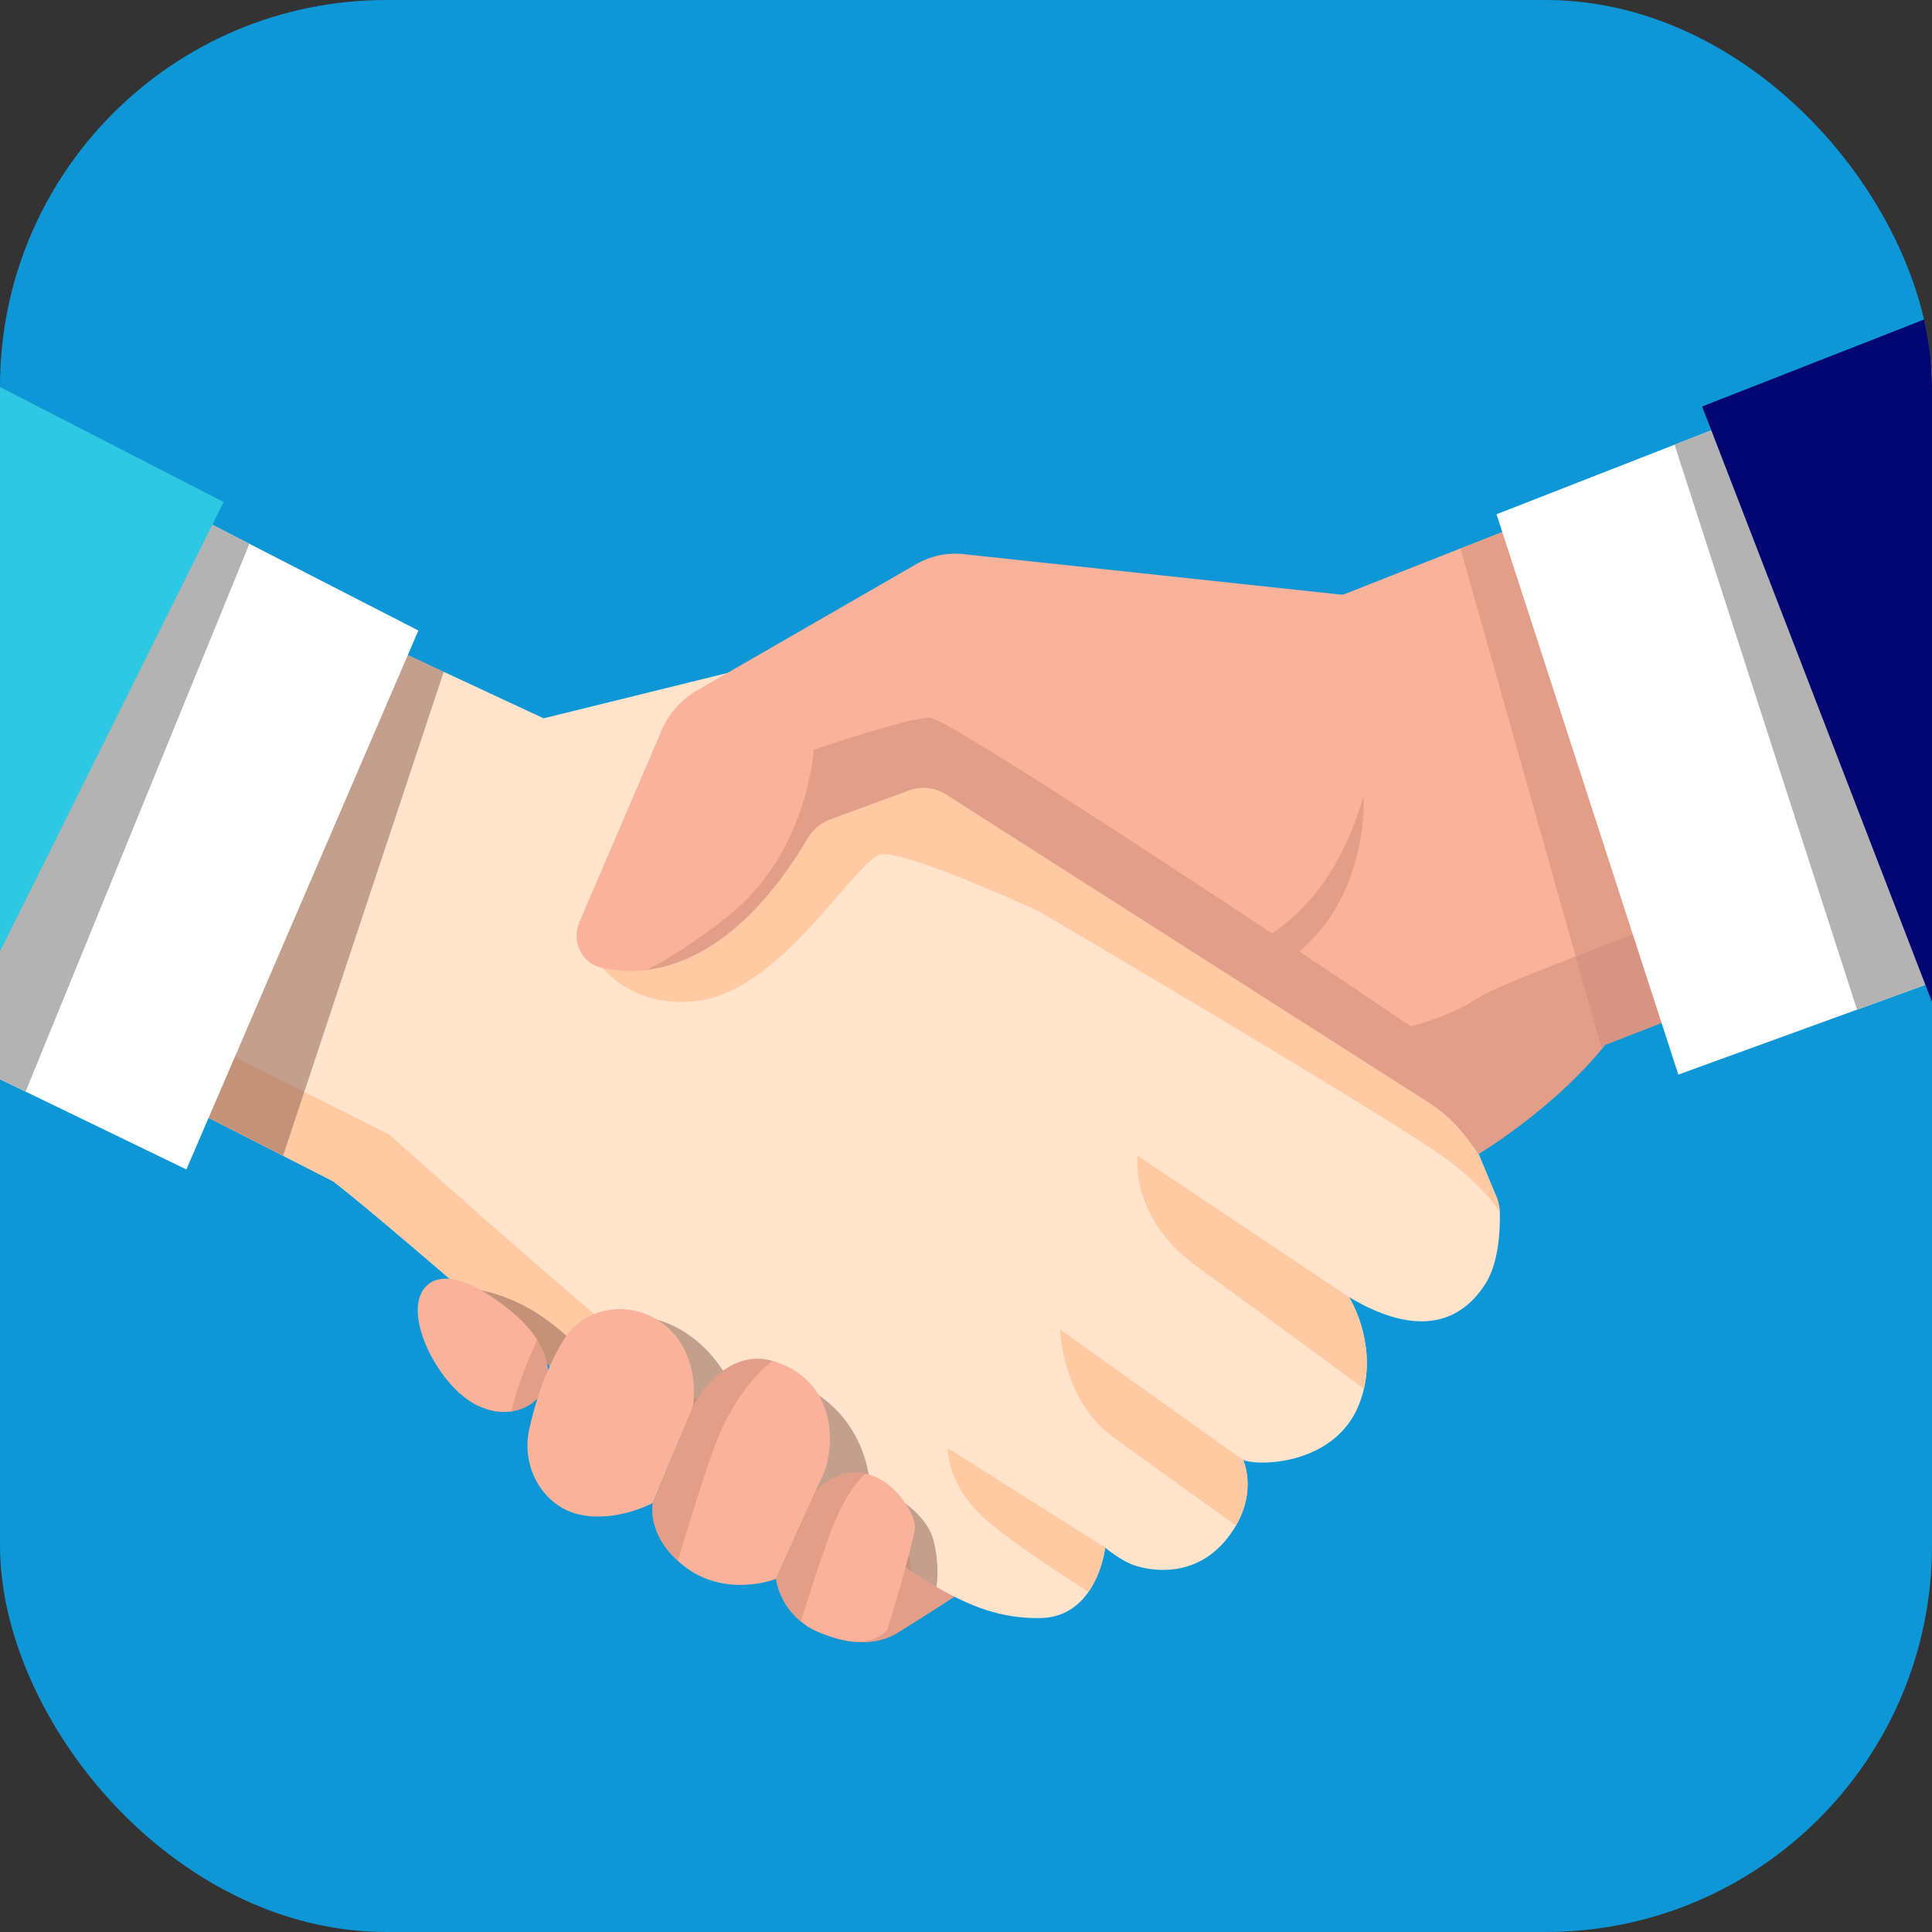 <svg xmlns="http://www.w3.org/2000/svg" width="40" height="40" viewBox="0 0 40 40" fill="none"><rect x="0" y="0" width="40" height="40" fill="#333333" stroke="none"/><g clip-path="url(#clip0_199_43673)"><rect width="40" height="40" rx="8" fill="#0E97D6"></rect><g clip-path="url(#clip1_199_43673)"><path d="M16.708 33.664C16.708 33.664 17.75 34.319 18.591 33.8C19.431 33.28 20.02 32.886 20.02 32.886L18.174 31.734L16.709 33.665L16.708 33.664Z" fill="#FAB29A"></path><g style="mix-blend-mode:multiply" opacity="0.5"><path d="M16.708 33.664C16.708 33.664 17.75 34.319 18.591 33.8C19.431 33.28 20.02 32.886 20.02 32.886L18.174 31.734L16.709 33.665L16.708 33.664Z" fill="#CC8A79"></path></g><path d="M30.752 26.583C30.365 27.189 29.562 27.828 27.933 26.857C27.933 26.857 27.934 26.858 27.935 26.861C27.972 26.923 28.469 27.764 28.238 28.754C28.213 28.863 28.179 28.973 28.134 29.084C28.131 29.092 28.128 29.099 28.125 29.107C27.64 30.284 26.15 30.373 25.739 30.229C25.749 30.252 26.016 30.853 25.589 31.586C25.539 31.672 25.48 31.76 25.409 31.85C24.725 32.711 23.779 32.508 23.493 32.411C23.205 32.316 22.881 32.042 22.881 32.042C22.881 32.042 22.826 32.542 22.537 32.957C22.334 33.249 22.016 33.498 21.522 33.501C20.729 33.508 20.106 33.27 19.388 32.856C19.226 32.763 19.06 32.661 18.886 32.551C18.661 32.409 18.422 32.253 18.166 32.086C16.822 31.21 11.596 28.463 11.596 28.463C11.596 28.463 10.63 27.613 9.526 26.663C8.575 25.843 7.522 24.946 6.901 24.459L5.861 23.928L2.823 22.379L1.397 21.651L-2.696 19.564L2.932 10.998L5.707 12.29L9.187 13.909L11.255 14.872L15.971 13.709L17.1 13.426L20.88 15.977L30.238 22.296L30.612 23.893L30.98 24.772H30.982C31.022 24.87 31.046 24.976 31.05 25.082C31.05 25.089 31.05 25.097 31.052 25.103C31.06 25.433 31.04 26.133 30.752 26.583Z" fill="#FFE3CB"></path><path d="M18.886 32.552C18.661 32.409 18.423 32.253 18.166 32.086C16.823 31.21 11.597 28.465 11.597 28.465C11.597 28.465 10.63 27.614 9.528 26.663C8.575 25.843 7.522 24.948 6.903 24.461L5.862 23.93L2.824 22.38L3.469 21.184L8.065 23.494C8.065 23.494 13.769 28.61 15.417 29.713C17.065 30.816 18.828 32.253 18.828 32.253L18.888 32.553L18.886 32.552Z" fill="#FFC9A2"></path><g style="mix-blend-mode:multiply" opacity="0.5"><path d="M9.187 13.909L5.861 23.928L1.397 21.651L5.707 12.29L9.187 13.909Z" fill="#875C50"></path></g><path d="M30.98 24.774L30.611 23.894L30.238 22.298L20.88 15.979L17.1 13.426L15.97 13.709L15.259 14.797L12.082 19.435C12.082 19.435 12.625 20.889 14.365 20.733C16.107 20.576 17.576 18.005 18.191 17.7C18.435 17.578 19.797 18.095 21.488 18.854C23.985 20.326 28.855 23.214 29.892 23.957C30.458 24.361 30.819 24.757 31.049 25.082C31.044 24.975 31.021 24.87 30.98 24.774Z" fill="#FFC9A2"></path><path d="M28.238 28.754C27.256 28.02 25.604 26.823 24.761 26.208C23.38 25.2 23.552 23.928 23.552 23.928L27.933 26.857C27.933 26.857 27.934 26.858 27.935 26.861C27.972 26.924 28.469 27.764 28.238 28.754Z" fill="#FFC9A2"></path><path d="M25.589 31.586C24.891 31.084 23.745 30.26 23.049 29.756C21.992 28.992 21.946 27.523 21.946 27.523L25.739 30.229C25.748 30.251 26.014 30.852 25.589 31.586Z" fill="#FFC9A2"></path><path d="M22.881 32.042C22.881 32.042 22.826 32.542 22.537 32.957C21.932 32.574 21.052 31.995 20.496 31.535C19.576 30.775 19.625 29.983 19.625 29.983L22.882 32.042H22.881Z" fill="#FFC9A2"></path><path d="M44.3 17.321L36.429 20.387L33.231 21.633C33.209 21.662 33.186 21.689 33.163 21.717C32.564 22.443 31.83 23.041 31.303 23.424C30.894 23.723 30.611 23.892 30.611 23.892L30.39 23.589C30.166 23.284 29.891 23.025 29.58 22.826L28.246 21.974L25.718 20.361L25.247 20.06L24.945 19.868L19.586 16.447C19.388 16.322 19.154 16.281 18.932 16.329C18.895 16.337 18.858 16.349 18.823 16.362L17.28 16.929L17.192 16.962C17.162 16.972 17.131 16.985 17.103 17C17.005 17.048 16.916 17.115 16.841 17.196C16.796 17.244 16.756 17.299 16.721 17.357C15.541 19.342 14.311 19.963 13.389 20.08C13.273 20.096 13.162 20.102 13.056 20.102C12.814 20.102 12.602 20.072 12.427 20.029C12.049 19.936 11.839 19.501 11.984 19.117L13.66 15.212C13.806 14.822 14.076 14.499 14.424 14.299L18.97 11.68C19.267 11.509 19.607 11.437 19.942 11.472L27.8 12.315L30.239 11.354L33.422 10.102L40.748 7.219L43.737 15.712L44.303 17.317L44.3 17.321Z" fill="#FAB29A"></path><path d="M8.662 13.054L3.859 24.212L0.53 22.601L-2.849 20.97L2.81 10.053L5.163 11.259L8.662 13.054Z" fill="white"></path><g style="mix-blend-mode:multiply" opacity="0.5"><path d="M19.388 32.856C19.018 32.643 18.622 32.383 18.165 32.086C16.822 31.21 11.597 28.465 11.597 28.465C11.597 28.465 10.63 27.614 9.527 26.663C10.024 26.679 11.019 26.869 12.043 27.97L13.405 27.282C13.405 27.282 14.89 27.412 15.459 29.499L16.861 28.834C16.861 28.834 17.862 29.347 18.014 30.717C18.014 30.717 19.141 31.145 19.329 31.898C19.429 32.296 19.42 32.63 19.389 32.856H19.388Z" fill="#875C50"></path></g><path d="M10.585 29.223C10.373 29.253 10.128 29.22 9.87 29.092C9.035 28.68 8.248 27.059 8.875 26.587C8.875 26.587 9.21 26.229 10.082 26.785C10.593 27.112 10.926 27.426 11.121 27.739C11.259 27.959 11.33 28.176 11.349 28.397C11.379 28.766 11.061 29.153 10.584 29.223H10.585Z" fill="#FAB29A"></path><g style="mix-blend-mode:multiply" opacity="0.5"><path d="M10.586 29.223C10.72 28.652 10.972 28.064 11.123 27.74C11.261 27.96 11.332 28.177 11.35 28.398C11.381 28.767 11.063 29.154 10.586 29.224V29.223Z" fill="#CC8A79"></path></g><path d="M11.994 31.357C11.244 31.187 10.781 30.379 10.958 29.585C11.071 29.076 11.28 28.385 11.656 27.762C12.398 26.531 14.568 27.052 14.352 29.115L13.516 31.117C13.516 31.117 12.759 31.529 11.995 31.357H11.994Z" fill="#FAB29A"></path><path d="M17.075 30.454L16.069 32.686C16.012 32.714 15.023 33.076 14.186 32.443C14.131 32.401 14.082 32.359 14.035 32.317C13.381 31.727 13.517 31.117 13.517 31.117L14.352 29.115C14.352 29.115 14.952 27.892 15.993 28.176C16.014 28.181 16.036 28.188 16.058 28.195C17.138 28.549 17.346 29.611 17.077 30.455L17.075 30.454Z" fill="#FAB29A"></path><path d="M18.941 31.667C18.831 32.25 18.372 33.742 18.372 33.742C18.181 33.934 17.865 34.146 17.005 33.814C16.835 33.749 16.695 33.665 16.581 33.572C16.118 33.198 16.067 32.686 16.067 32.686L16.893 30.857C17.262 30.519 17.612 30.443 17.917 30.509C18.557 30.646 18.99 31.406 18.941 31.667Z" fill="#FAB29A"></path><g style="mix-blend-mode:multiply" opacity="0.5"><path d="M15.992 28.174C15.695 28.409 15.145 28.958 14.77 30.017C14.491 30.808 14.225 31.672 14.034 32.316C13.38 31.726 13.515 31.116 13.515 31.116L14.351 29.114C14.351 29.114 14.951 27.89 15.992 28.174Z" fill="#CC8A79"></path></g><g style="mix-blend-mode:multiply" opacity="0.5"><path d="M17.917 30.509C17.719 30.691 17.427 31.072 17.15 31.846C16.92 32.495 16.724 33.11 16.581 33.571C16.118 33.197 16.067 32.685 16.067 32.685L16.893 30.856C17.262 30.518 17.612 30.442 17.917 30.508V30.509Z" fill="#CC8A79"></path></g><g style="mix-blend-mode:multiply" opacity="0.5"><path d="M43.736 15.716C37.947 17.796 31.253 20.241 30.654 20.631C30.138 20.966 29.611 21.148 29.204 21.246C28.578 20.82 27.776 20.282 26.901 19.7C28.363 18.471 28.233 16.485 28.233 16.485C27.784 18.008 27.045 18.856 26.337 19.325C23.244 17.274 19.53 14.869 19.258 14.861C18.803 14.848 16.848 15.526 16.848 15.526C16.848 15.526 16.726 17.624 15.122 18.928C14.444 19.48 13.852 19.844 13.39 20.081C14.313 19.963 15.541 19.343 16.721 17.358C16.756 17.299 16.796 17.245 16.842 17.197C16.859 17.179 16.876 17.162 16.895 17.145C16.898 17.141 16.902 17.138 16.907 17.134C16.925 17.119 16.944 17.102 16.963 17.087C16.965 17.087 16.967 17.084 16.968 17.083C16.987 17.069 17.006 17.056 17.026 17.044C17.03 17.041 17.033 17.04 17.037 17.037C17.059 17.024 17.081 17.011 17.105 17.001C17.118 16.994 17.132 16.988 17.146 16.981C17.161 16.975 17.177 16.968 17.193 16.963L17.282 16.93L18.824 16.363C18.841 16.357 18.858 16.352 18.875 16.346C18.88 16.345 18.885 16.344 18.89 16.343C18.902 16.339 18.915 16.336 18.927 16.333C19.152 16.281 19.388 16.322 19.587 16.448L24.946 19.869L25.719 20.362L28.247 21.976L29.582 22.828C29.894 23.026 30.168 23.286 30.392 23.59L30.613 23.893C30.613 23.893 30.897 23.724 31.305 23.426C31.851 23.026 32.622 22.397 33.233 21.633L44.301 17.321L43.736 15.716Z" fill="#CC8A79"></path></g><g style="mix-blend-mode:multiply" opacity="0.5"><path d="M36.431 20.387L33.233 21.633C33.211 21.662 33.188 21.689 33.164 21.717L30.238 11.358L33.421 10.106L36.431 20.387Z" fill="#CC8A79"></path></g><path d="M41.719 19.715L38.447 20.904L34.748 22.248L30.984 10.647L34.67 9.207L37.082 8.265L41.719 19.715Z" fill="white"></path><g style="mix-blend-mode:multiply"><path d="M41.719 19.715L38.448 20.904L34.67 9.207L37.082 8.265L41.719 19.715Z" fill="#B3B3B3"></path></g><path d="M44.373 13.994C43.909 12.429 43.334 10.91 42.784 9.376C42.502 8.587 42.185 7.862 41.831 7.11C41.659 6.743 41.513 6.378 41.407 6L35.24 8.416L35.431 8.91L35.567 9.262L37.43 14.085L37.698 14.78L38.755 17.518L39.414 19.225L39.863 20.39L40.43 21.857C40.717 21.718 41.019 21.606 41.329 21.502C42.096 21.247 42.842 20.959 43.592 20.652C44.394 20.322 45.197 19.991 46.002 19.668C45.392 17.803 44.933 15.881 44.373 13.996V13.994Z" fill="#020672"></path><g style="mix-blend-mode:multiply"><path d="M5.163 11.259L0.53 22.601L-2.849 20.97L2.81 10.053L5.163 11.259Z" fill="#B3B3B3"></path></g><path d="M-0.597 7.706C-1.894 8.851 -2.943 10.321 -3.812 11.861C-5.239 14.392 -6.286 17.177 -7 20.056C-6.599 20.297 -6.21 20.559 -5.813 20.811C-5.159 21.227 -4.478 21.594 -3.816 21.994C-3.13 22.408 -2.452 22.836 -1.783 23.279L-1.063 21.832L-0.493 20.687L1.605 16.474L1.934 15.81L4.066 11.527L4.396 10.865L4.63 10.394L-0.597 7.706Z" fill="#2DC8E1"></path></g></g><defs><clipPath id="clip0_199_43673"><rect width="40" height="40" rx="8" fill="white"></rect></clipPath><clipPath id="clip1_199_43673"><rect width="53" height="28" fill="white" transform="translate(-7 6)"></rect></clipPath></defs></svg>